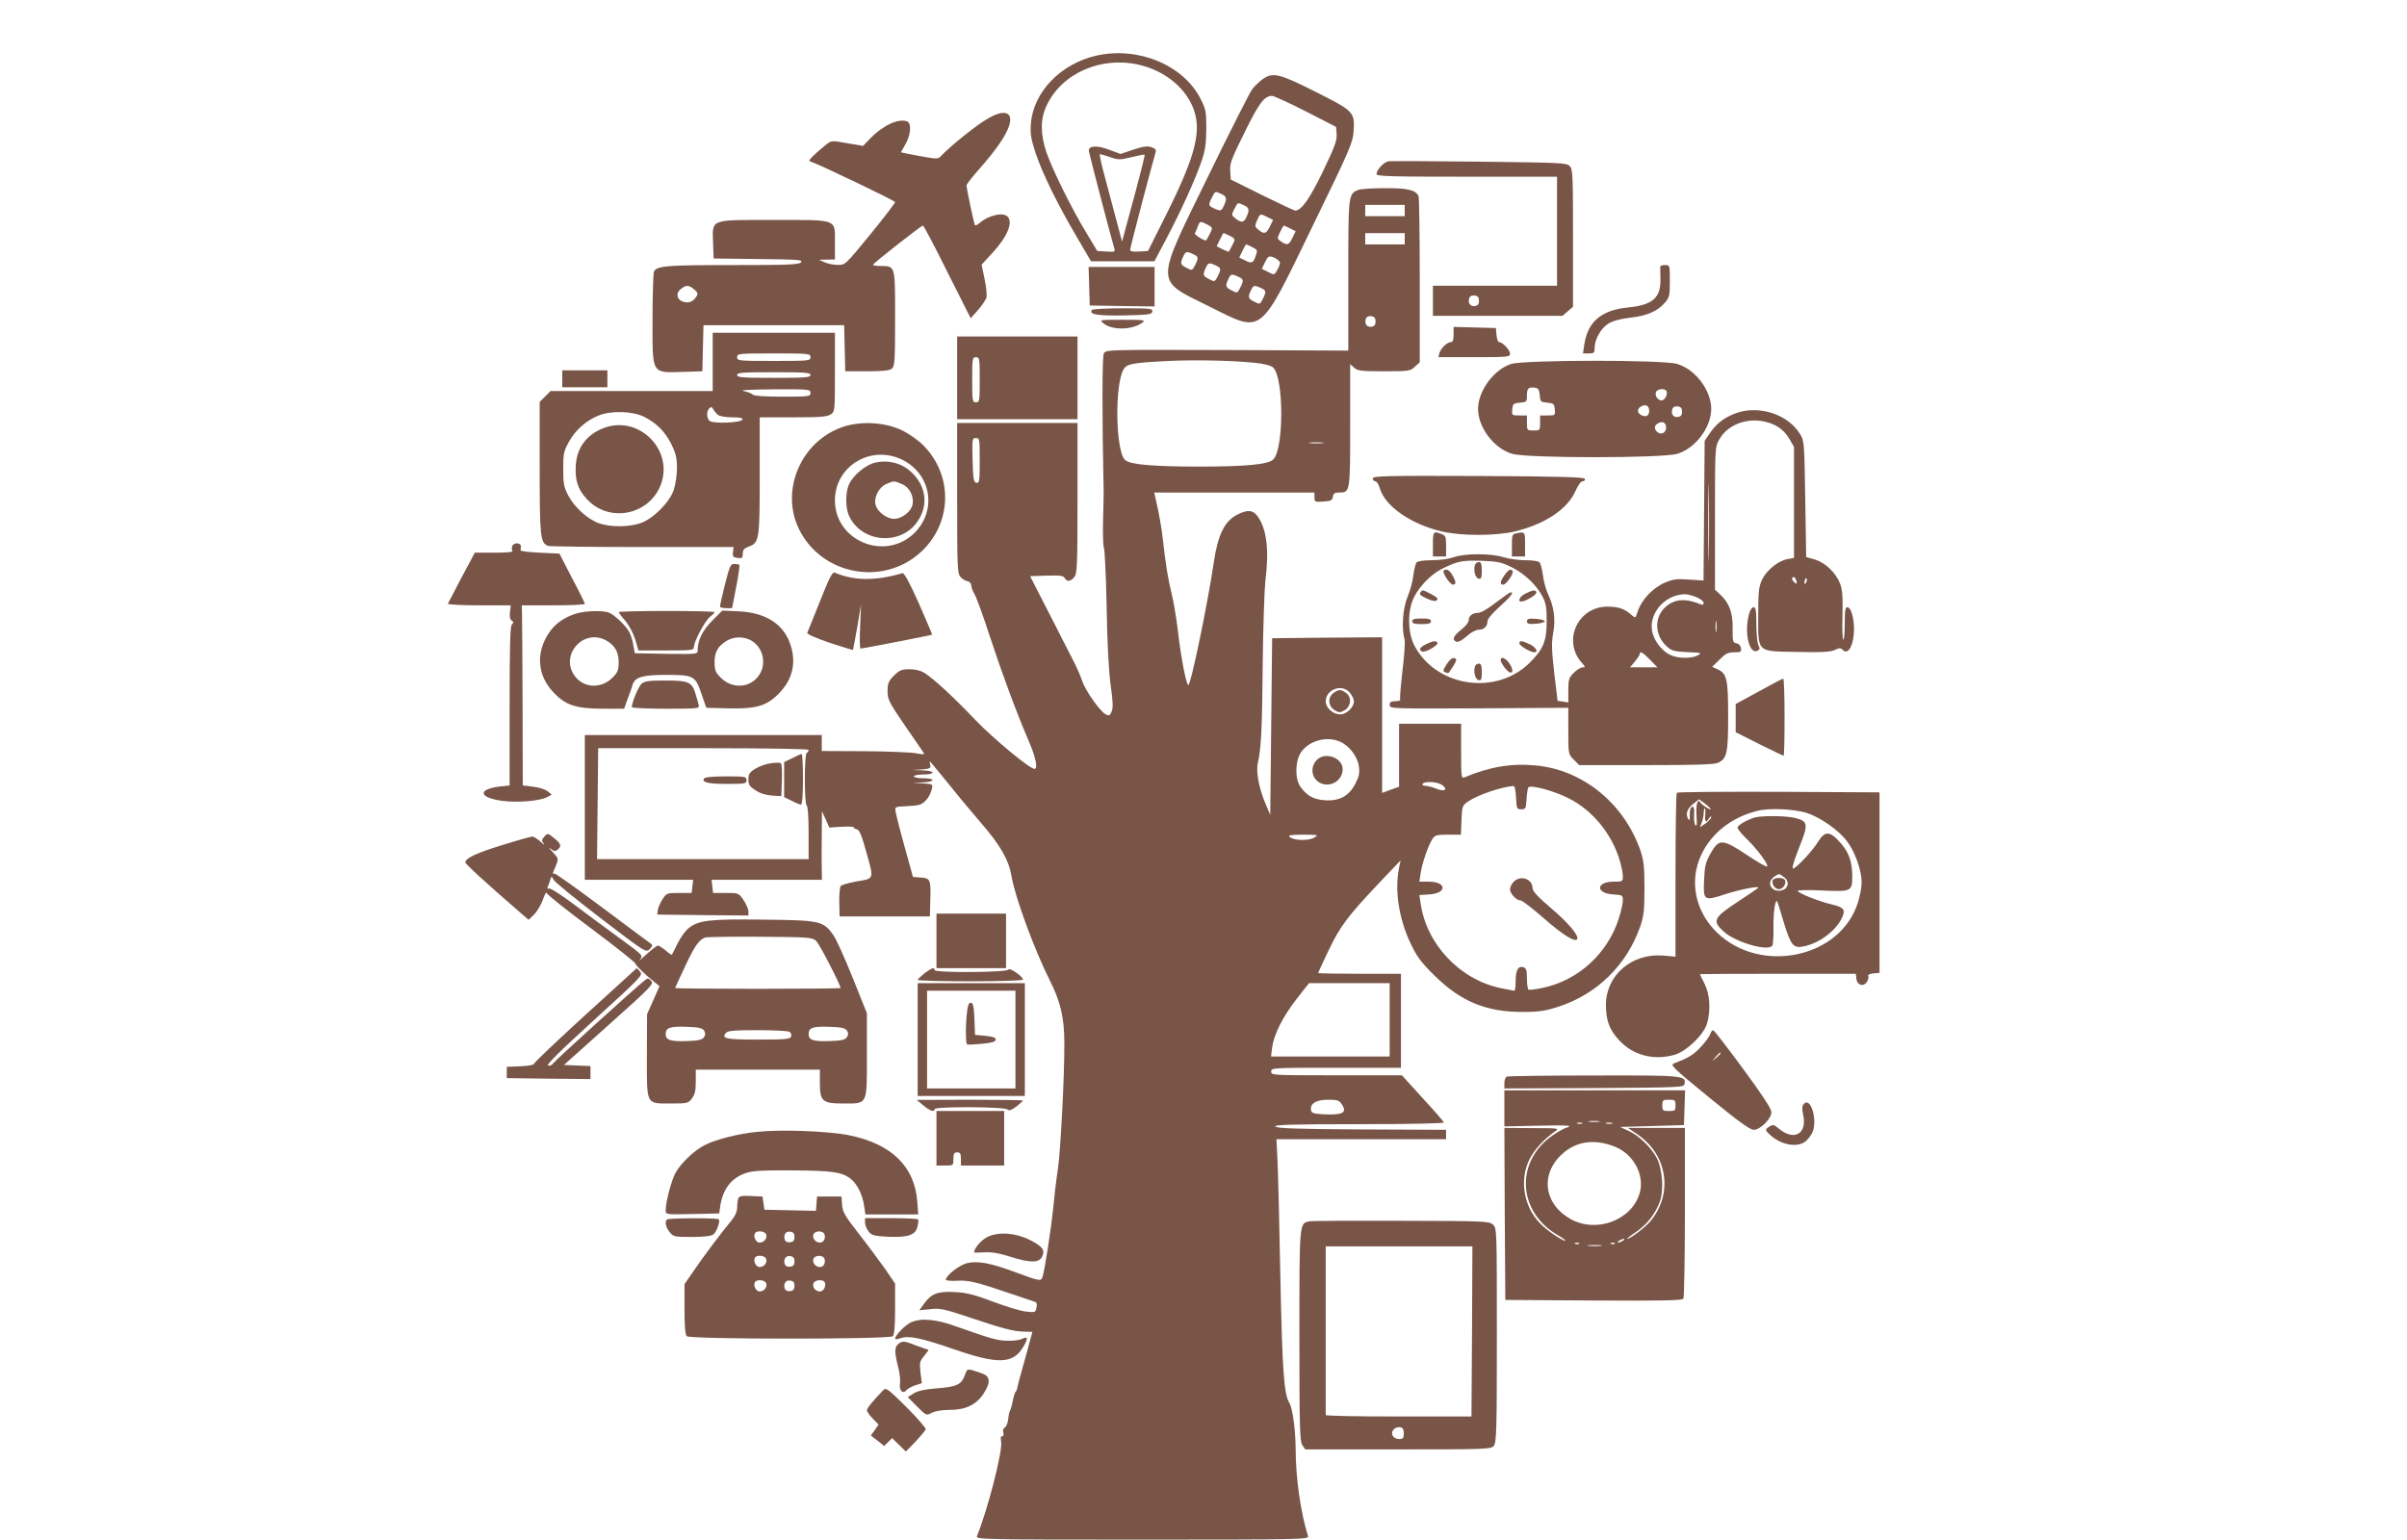 <?xml version="1.0" standalone="no"?>
<!DOCTYPE svg PUBLIC "-//W3C//DTD SVG 20010904//EN"
 "http://www.w3.org/TR/2001/REC-SVG-20010904/DTD/svg10.dtd">
<svg version="1.0" xmlns="http://www.w3.org/2000/svg"
 width="1280pt" height="819pt" viewBox="0 0 1280 819"
 preserveAspectRatio="xMidYMid meet">
<g transform="translate(0,819) scale(0.1,-0.1)"
fill="#795548" stroke="none">
<path d="M5834 7895 c-192 -42 -339 -194 -352 -363 -4 -56 1 -82 26 -159 37
-109 116 -270 219 -445 l75 -128 168 0 169 0 65 123 c76 145 147 300 184 405
22 63 26 95 27 177 0 91 -3 105 -30 158 -91 180 -329 280 -551 232z m225 -50
c127 -30 231 -110 279 -213 58 -125 26 -259 -137 -585 l-96 -192 -47 -3 c-35
-2 -48 1 -48 10 0 11 114 446 136 520 3 11 -4 19 -23 25 -21 8 -44 4 -96 -13
l-68 -23 -62 23 c-63 24 -107 21 -107 -5 0 -10 116 -454 136 -522 5 -16 0 -18
-43 -15 l-48 3 -57 95 c-79 129 -182 339 -213 429 -33 98 -33 178 0 248 80
173 290 266 494 218z m-155 -491 c43 -15 52 -15 113 0 36 9 67 15 70 13 2 -2
-19 -87 -46 -188 -27 -101 -55 -204 -62 -229 l-12 -45 -32 120 c-18 66 -46
171 -62 233 -17 61 -27 112 -24 112 4 0 29 -7 55 -16z"/>
<path d="M6712 7767 c-17 -13 -41 -36 -52 -50 -12 -15 -116 -220 -231 -456
-290 -593 -290 -556 -1 -700 292 -145 264 -167 556 434 191 393 210 435 214
493 7 106 4 110 -199 212 -198 100 -231 108 -287 67z m233 -170 l160 -82 3
-40 c2 -33 -11 -68 -73 -197 -72 -149 -115 -209 -148 -208 -7 1 -86 38 -177
83 l-165 82 -3 46 c-3 39 7 65 77 206 78 158 105 193 146 193 11 -1 92 -38
180 -83z m-450 -439 c28 -12 31 -25 13 -63 -13 -28 -17 -30 -53 -13 -29 13
-30 19 -10 58 18 34 16 34 50 18z m120 -60 c28 -12 31 -25 13 -63 -13 -30 -28
-31 -58 -7 -22 18 -22 19 -6 50 19 37 17 36 51 20z m125 -63 l30 -15 -17 -35
c-19 -39 -31 -43 -61 -17 -20 16 -20 20 -7 50 16 37 16 37 55 17z m-319 -40
c29 -16 29 -16 13 -48 -9 -18 -18 -33 -19 -35 -6 -7 -65 29 -61 37 3 4 10 20
15 35 12 31 13 31 52 11z m439 -20 l30 -15 -17 -35 c-19 -39 -28 -42 -60 -20
-22 15 -22 17 -6 50 9 19 18 35 20 35 2 0 17 -7 33 -15z m-319 -40 c29 -16 29
-16 13 -48 -9 -18 -18 -33 -19 -35 -2 -2 -17 4 -34 12 l-31 16 17 35 c9 19 18
35 20 35 2 0 17 -7 34 -15z m119 -60 c27 -14 28 -17 18 -45 -13 -40 -22 -44
-57 -25 l-31 15 17 35 c9 19 18 35 20 35 2 0 17 -7 33 -15z m-315 -37 c29 -13
30 -19 10 -59 -15 -29 -16 -29 -45 -14 -33 17 -35 23 -18 60 13 28 17 30 53
13z m453 -33 c12 -10 11 -18 -2 -44 -19 -36 -18 -36 -56 -16 l-30 15 17 35
c13 28 21 34 37 29 12 -3 27 -12 34 -19z m-333 -27 c29 -13 30 -19 10 -59 -15
-29 -16 -29 -45 -14 -33 17 -35 23 -18 60 13 28 17 30 53 13z m120 -60 c29
-13 30 -19 10 -59 -15 -29 -16 -29 -45 -14 -33 17 -35 23 -18 60 13 28 17 30
53 13z m120 -60 c29 -13 30 -19 10 -59 -15 -29 -16 -29 -45 -14 -33 17 -35 23
-18 60 13 28 17 30 53 13z"/>
<path d="M5246 7555 c-58 -34 -191 -142 -234 -187 -23 -25 -23 -25 -100 -12
-42 8 -87 16 -99 19 l-22 5 24 43 c29 49 33 112 9 121 -46 18 -129 -21 -197
-91 l-37 -39 -84 14 c-81 15 -85 14 -110 -5 -61 -49 -100 -87 -91 -90 60 -21
455 -211 455 -218 0 -5 -59 -83 -132 -172 -132 -161 -133 -163 -173 -162 -22
0 -53 6 -70 14 l-30 13 43 1 42 1 0 89 c0 128 20 121 -327 121 -342 0 -325 7
-321 -123 l3 -82 239 -3 c209 -2 237 -4 226 -17 -11 -13 -66 -15 -366 -15
-346 0 -398 -4 -416 -33 -4 -7 -8 -121 -8 -254 0 -301 -9 -286 170 -281 l95 3
3 123 3 122 374 0 374 0 3 -122 3 -123 116 0 c84 0 121 4 132 14 15 12 17 43
17 266 0 285 2 279 -76 280 -24 0 -43 3 -41 7 3 10 256 208 265 208 4 0 63
-111 130 -247 l124 -246 39 44 c21 24 41 54 45 66 3 12 -1 56 -10 98 l-16 77
56 61 c80 86 113 164 82 195 -25 25 -102 7 -151 -36 -9 -8 -19 -13 -22 -10 -5
5 -45 193 -45 212 0 6 32 47 71 91 84 95 136 170 154 222 27 79 -24 96 -119
38z m-1555 -904 c19 -16 22 -23 13 -37 -16 -27 -39 -38 -67 -30 -37 9 -46 45
-17 68 28 23 42 23 71 -1z"/>
<path d="M7383 7332 c-24 -4 -63 -46 -63 -68 0 -12 81 -14 480 -14 l480 0 0
-290 0 -290 -330 0 -330 0 0 -80 0 -80 344 0 345 0 28 24 28 24 0 366 c0 337
-1 367 -18 383 -16 17 -53 18 -480 23 -254 3 -472 4 -484 2z m482 -742 c0 -18
-6 -26 -23 -28 -24 -4 -38 18 -28 44 3 9 15 14 28 12 17 -2 23 -10 23 -28z"/>
<path d="M7224 7180 c-54 -21 -54 -23 -54 -455 l0 -400 -645 3 c-638 2 -644 2
-655 -18 -9 -17 -10 -319 -1 -735 0 -11 -1 -78 -3 -150 -2 -71 0 -140 5 -152
4 -12 11 -154 14 -315 3 -188 11 -335 21 -411 13 -91 14 -124 5 -143 -9 -21
-14 -23 -31 -14 -31 17 -106 123 -125 177 -9 27 -26 66 -37 88 -11 22 -70 137
-130 255 l-110 215 88 3 c71 2 89 0 96 -13 12 -21 30 -19 51 5 15 18 17 56 17
420 l0 400 -320 0 -320 0 0 -400 c0 -368 1 -402 18 -419 9 -11 26 -21 37 -23
12 -2 20 -12 20 -23 1 -11 8 -31 17 -45 9 -14 47 -117 83 -229 66 -200 137
-393 209 -561 35 -82 46 -140 27 -140 -25 0 -219 161 -315 261 -115 121 -221
219 -271 250 -19 12 -48 19 -78 19 -42 0 -54 -5 -83 -34 -29 -29 -34 -41 -34
-82 0 -45 7 -59 94 -186 52 -75 97 -141 100 -146 3 -6 -13 -5 -42 1 -26 5
-149 10 -274 11 l-228 1 0 43 0 42 -630 0 -630 0 0 -385 0 -385 288 0 288 0
-4 -35 -4 -35 -67 0 c-64 0 -67 -1 -88 -34 -12 -18 -23 -44 -25 -57 l-3 -24
243 -3 242 -2 0 22 c0 12 -12 39 -26 60 -26 38 -27 38 -94 38 l-68 0 -4 35 -4
35 294 0 293 0 -1 58 c-1 31 -1 113 0 182 l1 125 20 -44 19 -43 65 4 c36 2 65
1 65 -3 0 -4 8 -9 18 -11 13 -4 26 -36 51 -128 39 -140 42 -133 -61 -150 -37
-7 -71 -17 -77 -23 -5 -7 -9 -46 -8 -87 l2 -75 240 0 240 0 2 80 c4 116 1 123
-50 127 l-42 3 -47 170 c-26 94 -47 178 -47 188 -1 14 8 17 52 18 28 1 63 4
76 8 28 8 57 44 66 83 7 26 6 27 -47 31 l-53 3 53 2 c66 3 69 22 2 22 -27 0
-50 5 -50 10 0 6 23 10 50 10 67 0 64 20 -2 22 l-53 2 49 3 c42 4 47 7 43 24
-3 10 -4 19 -2 19 1 0 43 -51 93 -112 49 -62 131 -160 181 -218 100 -115 146
-196 160 -280 18 -111 122 -393 205 -558 56 -111 76 -198 76 -330 1 -169 -20
-573 -34 -669 -9 -56 -20 -152 -26 -215 -11 -108 -44 -323 -56 -360 -7 -25
-16 -23 -135 21 -140 53 -212 66 -269 51 -41 -11 -110 -66 -110 -87 0 -5 26
-8 58 -6 61 4 101 -5 297 -72 61 -21 115 -39 121 -41 7 -1 9 -14 6 -29 -5 -27
-7 -27 -56 -22 -28 3 -107 27 -176 53 -101 38 -140 48 -205 51 -90 5 -124 -9
-164 -66 l-22 -31 59 6 c54 6 74 1 241 -55 133 -45 200 -62 242 -64 33 -1 59
-2 59 -2 0 -2 -51 -189 -70 -255 -5 -19 -10 -39 -11 -45 0 -5 -4 -14 -9 -20
-4 -5 -11 -28 -15 -50 -4 -22 -11 -44 -14 -50 -4 -5 -8 -26 -10 -45 -2 -19 -9
-39 -17 -43 -9 -5 -12 -16 -9 -28 4 -11 2 -19 -6 -19 -8 0 -9 -10 -5 -30 9
-47 -72 -363 -129 -502 -7 -17 39 -18 880 -18 840 0 886 1 881 18 -40 128 -66
312 -66 467 -1 101 -16 215 -34 243 -28 46 -37 176 -47 657 -5 275 -12 555
-15 623 l-6 122 451 0 451 0 0 25 0 25 -452 2 c-350 2 -452 6 -456 16 -3 9 91
12 448 12 269 0 450 4 448 9 -1 5 -52 64 -113 130 l-110 121 -347 0 c-341 0
-348 0 -348 20 0 20 7 20 345 20 l345 0 0 250 0 250 -220 0 c-121 0 -220 2
-220 4 0 3 25 57 55 120 62 129 100 180 266 356 l117 123 -9 -44 c-23 -120 1
-269 63 -399 33 -70 56 -100 127 -170 140 -138 275 -194 471 -193 85 0 120 6
185 27 207 67 364 220 437 426 19 56 23 85 23 205 0 120 -4 149 -23 205 -88
248 -306 425 -554 448 -129 13 -247 -7 -380 -63 -17 -7 -18 4 -18 139 l0 146
-165 0 -165 0 0 -168 0 -167 -45 -16 -45 -17 0 414 0 414 -292 -2 -293 -3 -5
-470 -5 -470 -22 52 c-37 84 -55 176 -44 225 18 80 23 182 26 533 2 193 9 388
14 435 21 164 7 275 -40 342 -26 36 -55 39 -112 9 -65 -34 -101 -107 -122
-251 -34 -229 -124 -662 -136 -654 -12 7 -38 143 -54 279 -8 72 -24 164 -34
205 -19 75 -34 168 -47 290 -6 58 -21 142 -40 223 l-6 27 426 0 426 0 0 -26
c0 -24 2 -25 48 -22 40 3 47 6 50 26 3 17 10 22 32 22 60 0 60 -1 60 357 l0
326 21 -19 c19 -17 37 -19 159 -19 133 0 139 1 164 24 l26 24 0 433 c0 238 -3
440 -6 449 -13 34 -58 45 -181 44 -65 0 -128 -4 -139 -9z m246 -110 l0 -30
-105 0 -105 0 0 30 0 30 105 0 105 0 0 -30z m0 -150 l0 -30 -105 0 -105 0 0
30 0 30 105 0 105 0 0 -30z m-155 -440 c0 -18 -6 -26 -23 -28 -24 -4 -38 18
-28 44 3 9 15 14 28 12 17 -2 23 -10 23 -28z m-642 -220 c50 -5 85 -14 97 -25
58 -52 58 -438 0 -490 -29 -26 -146 -37 -395 -37 -246 0 -369 11 -393 36 -50
50 -55 405 -6 483 17 27 47 33 221 42 146 8 347 4 476 -9z m-1463 -521 c0
-109 -2 -120 -17 -117 -16 3 -18 18 -21 121 -3 112 -2 117 18 117 19 0 20 -6
20 -121z m1823 94 c-18 -2 -48 -2 -65 0 -18 2 -4 4 32 4 36 0 50 -2 33 -4z
m146 -1329 c12 -15 21 -34 21 -44 0 -32 -39 -70 -73 -70 -38 0 -77 34 -77 69
0 65 89 96 129 45z m-56 -258 c50 -20 95 -78 103 -131 5 -37 2 -54 -18 -93
-34 -66 -84 -94 -161 -89 -61 4 -95 22 -131 71 -31 41 -29 139 3 185 43 61
135 86 204 57z m-2823 -45 c0 -6 -4 -13 -10 -16 -6 -4 -10 -62 -10 -140 0 -78
4 -136 10 -140 6 -4 10 -63 10 -146 l0 -139 -562 0 -563 0 3 295 3 295 559 0
c343 0 560 -4 560 -9z m3369 -187 c34 -24 12 -38 -32 -19 -20 8 -46 15 -57 15
-12 0 -18 5 -15 10 10 16 78 12 104 -6z m393 -66 c3 -60 4 -63 28 -63 23 0 25
4 28 55 2 30 6 58 10 62 14 14 139 -20 213 -58 128 -64 231 -190 273 -333 9
-30 16 -67 16 -83 0 -27 -2 -28 -49 -28 -95 0 -97 -62 -2 -68 49 -3 51 -4 51
-31 0 -16 -9 -57 -20 -92 -58 -189 -216 -334 -406 -374 -37 -8 -71 -12 -76 -9
-4 3 -8 29 -8 59 0 40 -4 54 -16 59 -29 11 -44 -13 -44 -70 0 -30 -3 -54 -7
-54 -5 0 -38 7 -74 14 -216 46 -392 232 -424 448 l-7 47 52 3 c97 6 94 68 -2
68 l-50 0 7 47 c8 52 40 146 63 181 12 19 23 22 83 22 l68 0 3 77 c3 75 4 78
36 100 52 35 172 76 239 82 8 1 13 -20 15 -61z m-1076 -215 c-32 -17 -109 -14
-129 6 -8 8 11 11 74 11 82 -1 83 -1 55 -17z m404 -968 l0 -195 -316 0 -315 0
6 48 c10 71 57 164 130 258 l66 84 215 0 214 0 0 -195z m-254 -450 c28 -43 6
-56 -85 -53 -64 3 -76 6 -79 21 -7 36 26 57 89 57 51 0 61 -3 75 -25z"/>
<path d="M7092 4504 c-32 -22 -30 -69 4 -91 24 -15 29 -15 53 -2 36 20 41 71
9 93 -28 20 -38 20 -66 0z"/>
<path d="M7002 4147 c-40 -42 -25 -107 28 -126 53 -18 110 21 110 77 0 62 -94
95 -138 49z"/>
<path d="M4213 4157 l-43 -21 0 -93 0 -93 40 -20 c21 -11 44 -20 50 -20 6 0
10 48 10 135 0 74 -3 135 -7 134 -5 0 -27 -10 -50 -22z"/>
<path d="M4100 4130 c-25 -3 -62 -16 -83 -29 -31 -19 -37 -28 -37 -57 0 -28 6
-38 38 -58 23 -16 55 -26 87 -28 l50 -3 3 84 c2 46 -1 87 -5 91 -4 3 -28 4
-53 0z"/>
<path d="M3744 4049 c-13 -21 21 -29 124 -29 95 0 102 1 102 20 0 19 -7 20
-109 20 -70 0 -112 -4 -117 -11z"/>
<path d="M8050 3500 c-11 -11 -20 -29 -20 -40 0 -24 34 -60 56 -60 9 0 65 -43
124 -95 97 -85 162 -127 176 -112 15 15 -41 83 -132 161 -74 63 -104 95 -104
111 0 49 -63 72 -100 35z"/>
<path d="M8829 6773 c0 -5 0 -35 1 -68 2 -100 -42 -138 -176 -151 -139 -14
-211 -76 -229 -197 l-7 -47 31 0 c28 0 31 3 31 30 0 45 34 105 74 129 22 14
63 25 115 31 90 10 146 35 185 80 24 29 26 39 26 116 0 83 0 84 -25 84 -14 0
-25 -3 -26 -7z"/>
<path d="M5792 6668 l3 -103 173 -3 172 -2 0 105 0 105 -175 0 -176 0 3 -102z"/>
<path d="M5806 6541 c-15 -24 27 -31 170 -29 132 3 149 5 152 21 3 16 -10 17
-157 17 -88 0 -162 -4 -165 -9z"/>
<path d="M5868 6470 c46 -38 154 -36 207 4 18 14 8 15 -105 15 -124 0 -125 0
-102 -19z"/>
<path d="M7730 6410 c0 -27 -4 -40 -14 -40 -20 0 -53 -31 -61 -57 l-6 -23 190
0 c178 0 191 1 191 18 0 20 -39 62 -58 62 -6 0 -12 17 -14 38 l-3 37 -112 3
-113 3 0 -41z"/>
<path d="M3790 6265 l0 -155 -431 0 -431 0 -29 -29 -29 -29 0 -352 c0 -368 3
-398 45 -414 9 -3 235 -6 502 -6 l484 0 -3 -27 c-3 -24 1 -28 25 -31 23 -3 27
0 27 23 0 20 7 28 30 37 58 20 60 35 60 378 l0 310 178 0 c144 0 182 3 200 16
22 15 22 19 22 225 l0 209 -325 0 -325 0 0 -155z m520 25 c0 -19 -7 -20 -195
-20 -188 0 -195 1 -195 20 0 19 7 20 195 20 188 0 195 -1 195 -20z m0 -95 c0
-13 -28 -15 -195 -15 -167 0 -195 2 -195 15 0 13 28 15 195 15 167 0 195 -2
195 -15z m0 -95 c0 -19 -7 -20 -148 -20 -98 0 -152 4 -159 11 -7 7 -29 15 -50
19 -22 5 44 8 160 9 191 1 197 0 197 -19z m-492 -117 c9 -7 42 -13 75 -13 42
0 58 -3 55 -12 -6 -17 -155 -23 -174 -7 -17 14 -18 51 -2 67 9 9 14 8 21 -5 5
-10 17 -24 25 -30z m-391 -11 c66 -34 109 -78 143 -144 24 -50 30 -74 30 -128
0 -36 -8 -89 -17 -116 -23 -67 -110 -154 -177 -177 -62 -21 -158 -22 -219 -1
-60 20 -131 84 -165 148 -23 44 -27 63 -27 141 0 81 3 95 30 144 36 65 92 114
159 141 68 27 182 23 243 -8z"/>
<path d="M3216 5915 c-93 -33 -148 -104 -154 -199 -5 -80 10 -127 57 -179 119
-132 337 -88 397 80 64 182 -118 363 -300 298z"/>
<path d="M5090 6180 l0 -220 320 0 320 0 0 220 0 220 -320 0 -320 0 0 -220z
m120 -10 c0 -113 -1 -120 -20 -120 -19 0 -20 7 -20 120 0 113 1 120 20 120 19
0 20 -7 20 -120z"/>
<path d="M8036 6254 c-91 -29 -176 -143 -176 -239 0 -99 85 -211 181 -239 78
-24 800 -24 878 0 96 28 181 140 181 239 0 99 -85 211 -181 239 -76 23 -809
22 -883 0z m152 -166 c3 -35 5 -37 40 -40 34 -3 37 -6 40 -35 3 -32 2 -33 -37
-33 l-41 0 0 -40 c0 -39 -1 -40 -35 -40 -34 0 -35 1 -35 40 l0 40 -41 0 c-39
0 -40 1 -37 33 3 29 6 32 41 35 35 3 37 5 37 36 0 40 7 48 40 44 21 -3 25 -9
28 -40z m675 20 c6 -18 -11 -48 -27 -48 -20 0 -37 25 -30 44 7 19 50 22 57 4z
m-93 -103 c0 -27 -17 -36 -42 -23 -23 11 -23 34 -1 46 24 14 43 4 43 -23z
m175 -5 c0 -18 -6 -26 -23 -28 -24 -4 -38 18 -28 44 3 9 15 14 28 12 17 -2 23
-10 23 -28z m-85 -85 c0 -27 -26 -40 -46 -24 -19 16 -18 36 3 47 24 14 43 4
43 -23z"/>
<path d="M2990 6175 l0 -45 120 0 120 0 0 45 0 45 -120 0 -120 0 0 -45z"/>
<path d="M9243 5996 c-64 -21 -110 -53 -146 -104 l-32 -47 -3 -372 -3 -371
-77 5 c-66 5 -85 2 -130 -17 -62 -27 -122 -90 -142 -150 -13 -40 -13 -40 -34
-21 -37 33 -70 44 -128 44 -159 0 -241 -184 -135 -300 18 -21 19 -23 3 -23
-10 0 -31 -13 -47 -29 -26 -26 -29 -36 -29 -93 l0 -65 -29 5 -28 4 -18 149
c-14 125 -15 160 -5 214 13 71 4 139 -30 210 -10 22 -21 65 -25 95 -4 30 -12
61 -17 68 -7 7 -36 12 -77 12 -36 0 -88 7 -116 16 -66 21 -206 21 -264 0 -25
-9 -74 -16 -116 -16 -46 0 -76 -5 -82 -12 -6 -7 -13 -38 -17 -68 -3 -30 -17
-82 -31 -115 -25 -61 -33 -166 -16 -225 4 -13 -1 -89 -11 -169 -9 -79 -15
-148 -12 -153 3 -4 -9 -8 -25 -8 -24 0 -31 -4 -31 -20 0 -20 4 -20 475 -18
l475 3 0 -123 c0 -123 0 -124 29 -153 l29 -29 356 0 c254 0 363 3 381 12 49
22 55 51 55 248 0 199 -7 228 -57 250 l-28 13 39 38 c32 32 45 39 78 39 35 0
39 2 36 23 -2 13 -11 23 -24 25 -19 3 -21 9 -20 80 1 84 -18 135 -68 181 l-26
24 0 380 c0 371 0 380 22 418 42 76 138 116 234 98 64 -12 110 -43 139 -93
l25 -43 0 -295 0 -296 -34 -6 c-50 -9 -110 -58 -135 -108 -18 -39 -21 -62 -21
-190 0 -203 -11 -192 209 -196 131 -3 178 0 199 11 23 11 30 11 40 1 43 -47
80 87 51 189 -5 21 -16 37 -24 37 -12 0 -15 -17 -15 -84 0 -47 -3 -87 -7 -89
-5 -3 -7 54 -5 126 2 102 0 140 -13 173 -22 57 -79 112 -135 128 l-45 13 -5
309 c-5 304 -5 310 -29 347 -62 100 -208 150 -328 113z m-156 -753 c-1 -93 -3
-17 -3 167 0 184 2 260 3 168 2 -93 2 -243 0 -335z m-1053 -68 c69 -33 135
-94 168 -157 19 -36 23 -58 23 -133 0 -105 -18 -148 -89 -219 -177 -178 -497
-132 -614 89 -37 69 -38 187 -3 257 28 58 91 122 145 150 83 42 109 48 211 45
86 -3 108 -7 159 -32z m1519 -76 c4 -16 3 -18 -9 -8 -16 13 -19 29 -5 29 5 0
11 -9 14 -21z m49 -11 c-8 -8 -9 -4 -5 13 4 13 8 18 11 10 2 -7 -1 -18 -6 -23z
m-582 -74 c22 -9 40 -23 40 -31 0 -8 -6 -12 -12 -9 -83 34 -139 31 -188 -10
-63 -53 -63 -149 0 -209 28 -27 39 -30 112 -34 75 -3 80 -4 57 -17 -31 -17
-101 -18 -142 0 -42 17 -83 66 -98 114 -29 99 57 207 168 211 13 1 41 -6 63
-15z m107 -181 c-2 -16 -4 -5 -4 22 0 28 2 40 4 28 2 -13 2 -35 0 -50z m-352
-153 l39 -40 -73 0 -73 0 26 31 c14 17 26 35 26 40 0 18 16 9 55 -31z"/>
<path d="M7844 5186 c-10 -27 1 -71 19 -74 14 -3 17 4 17 42 0 35 -4 46 -15
46 -9 0 -18 -6 -21 -14z"/>
<path d="M7677 5154 c-9 -9 34 -74 49 -74 19 0 18 16 -3 51 -16 28 -33 36 -46
23z"/>
<path d="M8001 5131 c-24 -34 -27 -51 -7 -51 16 0 57 60 50 72 -9 15 -22 8
-43 -21z"/>
<path d="M7557 5043 c-13 -13 -7 -20 33 -38 29 -13 44 -15 52 -7 7 7 -1 16
-30 31 -46 24 -46 24 -55 14z"/>
<path d="M8113 5033 c-31 -15 -45 -43 -23 -43 21 0 80 35 80 47 0 17 -17 16
-57 -4z"/>
<path d="M7955 4985 c-42 -33 -80 -55 -95 -55 -30 0 -50 -17 -50 -41 0 -10
-18 -32 -40 -49 -42 -33 -50 -54 -25 -64 9 -3 31 8 54 29 22 20 49 35 63 35
29 0 48 17 48 45 0 12 25 42 65 78 59 53 78 78 58 76 -5 0 -39 -25 -78 -54z"/>
<path d="M7510 4885 c0 -11 12 -15 50 -15 38 0 50 4 50 15 0 11 -12 15 -50 15
-38 0 -50 -4 -50 -15z"/>
<path d="M8120 4885 c0 -13 9 -16 48 -13 26 2 47 8 47 13 0 6 -21 11 -47 13
-39 3 -48 0 -48 -13z"/>
<path d="M7583 4763 c-35 -18 -41 -30 -19 -39 17 -6 88 35 80 47 -7 13 -24 10
-61 -8z"/>
<path d="M8080 4767 c0 -12 59 -47 80 -47 23 0 7 28 -25 43 -43 20 -55 21 -55
4z"/>
<path d="M7692 4655 c-19 -31 -20 -36 -7 -41 9 -4 17 -5 19 -3 28 38 44 68 39
73 -14 13 -29 4 -51 -29z"/>
<path d="M7980 4678 c0 -7 11 -26 24 -43 34 -41 53 -23 25 23 -21 32 -49 43
-49 20z"/>
<path d="M7844 4646 c-10 -27 1 -71 19 -74 14 -3 17 4 17 42 0 35 -4 46 -15
46 -9 0 -18 -6 -21 -14z"/>
<path d="M4485 5920 c-224 -74 -338 -337 -236 -545 121 -246 451 -306 651
-119 164 154 169 406 9 566 -29 29 -77 62 -117 81 -88 41 -213 48 -307 17z
m316 -177 c151 -77 182 -267 63 -387 -155 -154 -424 -45 -424 172 0 184 193
299 361 215z"/>
<path d="M4654 5729 c-49 -11 -115 -65 -138 -113 -21 -44 -21 -128 0 -172 67
-142 275 -158 363 -28 59 85 47 187 -31 261 -51 49 -121 68 -194 52z m142
-114 c40 -16 65 -64 57 -108 -7 -38 -57 -77 -98 -77 -40 0 -90 38 -99 75 -10
39 18 93 56 110 42 18 42 18 84 0z"/>
<path d="M7300 5645 c0 -8 6 -15 13 -15 8 0 19 -17 25 -39 29 -95 166 -190
329 -228 107 -25 292 -24 393 1 160 40 277 119 319 216 13 29 28 50 37 50 9 0
14 6 12 13 -4 9 -128 13 -566 15 -495 2 -562 0 -562 -13z"/>
<path d="M7620 5295 l0 -65 35 0 35 0 0 55 c0 50 -2 56 -26 65 -41 16 -44 13
-44 -55z"/>
<path d="M8063 5353 c-21 -4 -23 -10 -23 -64 l0 -59 35 0 35 0 0 65 c0 68 0
67 -47 58z"/>
<path d="M2724 5285 c-3 -8 -3 -19 1 -25 4 -7 -28 -10 -97 -10 l-103 0 -70
-131 c-38 -73 -71 -136 -73 -140 -2 -5 72 -9 165 -9 l169 0 -4 -36 c-3 -24 0
-39 9 -45 11 -6 11 -11 1 -21 -9 -9 -12 -111 -12 -434 l0 -422 -54 -6 c-118
-15 -110 -59 14 -76 82 -11 200 -1 240 20 l24 13 -22 18 c-13 10 -47 21 -77
24 l-55 7 -1 427 c-1 234 -2 450 -3 478 l-1 53 168 0 c92 0 167 3 167 8 0 4
-30 66 -68 137 l-67 130 -105 5 c-58 3 -104 8 -102 13 1 4 2 14 2 22 0 19 -39
20 -46 0z"/>
<path d="M3855 5080 c-15 -60 -27 -113 -26 -117 1 -5 15 -8 33 -8 l31 0 22
113 c12 61 19 114 17 117 -3 3 -15 5 -28 5 -19 0 -24 -11 -49 -110z"/>
<path d="M4361 4993 c-35 -87 -65 -163 -68 -169 -3 -7 43 -27 118 -53 68 -22
124 -40 125 -38 1 1 11 56 23 122 l20 120 -5 -117 c-3 -65 -2 -118 2 -118 12
0 378 71 381 74 1 1 -31 76 -71 167 -50 112 -78 163 -87 160 -144 -42 -258
-41 -360 3 -12 5 -28 -24 -78 -151z"/>
<path d="M9301 4923 c-28 -100 3 -222 48 -193 10 6 10 12 2 28 -6 11 -11 61
-11 111 0 73 -3 91 -15 91 -8 0 -19 -16 -24 -37z"/>
<path d="M3063 4926 c-63 -20 -110 -53 -142 -100 -75 -109 -64 -234 29 -326
62 -63 117 -80 261 -80 l108 0 19 53 c11 28 23 62 26 75 13 40 54 52 178 52
147 0 156 -5 188 -100 l26 -75 113 -3 c151 -4 206 12 271 77 72 72 95 159 66
254 -34 114 -130 178 -277 185 l-88 4 -53 -53 c-52 -52 -78 -105 -78 -158 0
-21 -2 -21 -167 -19 l-167 3 -8 42 c-3 23 -13 54 -21 70 -17 32 -71 85 -104
102 -29 15 -128 13 -180 -3z m157 -141 c48 -25 70 -62 70 -117 0 -43 -5 -55
-33 -83 -62 -62 -158 -55 -204 14 -74 109 49 247 167 186z m771 0 c66 -35 88
-123 46 -186 -46 -69 -142 -76 -204 -14 -28 28 -33 40 -33 82 0 55 17 85 64
114 38 23 87 24 127 4z"/>
<path d="M3290 4934 c0 -3 16 -25 36 -47 20 -25 42 -66 52 -99 l17 -58 148 0
c136 0 147 1 147 18 0 29 59 140 86 161 13 10 24 22 24 25 0 3 -115 6 -255 6
-140 0 -255 -3 -255 -6z"/>
<path d="M9353 4512 l-123 -67 0 -75 0 -75 125 -63 c69 -34 127 -62 130 -62 3
0 5 92 5 205 0 113 -3 205 -7 205 -5 0 -63 -31 -130 -68z"/>
<path d="M3412 4553 c-17 -15 -52 -99 -52 -125 0 -4 81 -8 181 -8 167 0 180 1
175 18 -2 9 -10 36 -17 60 -19 64 -36 72 -160 72 -87 0 -110 -3 -127 -17z"/>
<path d="M8917 3973 c-4 -3 -7 -201 -7 -439 l0 -433 -67 6 c-166 13 -302 -105
-303 -261 0 -82 17 -131 67 -186 74 -83 185 -113 298 -81 64 19 155 106 173
167 20 70 15 154 -13 210 -14 27 -25 50 -25 52 0 1 186 2 414 2 l415 0 3 -27
c4 -36 41 -44 58 -13 6 11 8 25 5 30 -3 5 9 10 27 12 l33 3 0 480 0 480 -536
3 c-294 1 -539 -1 -542 -5z m179 -84 c9 -15 -38 13 -53 31 -10 13 -12 13 -18
-3 -4 -10 -5 -42 -3 -73 3 -38 1 -51 -6 -44 -5 5 -9 31 -7 56 2 35 -1 45 -11
42 -8 -3 -13 -19 -12 -43 1 -24 -2 -32 -7 -24 -17 27 -9 54 23 81 l33 26 27
-19 c15 -11 30 -25 34 -30z m-28 -34 c-4 -38 5 -45 21 -17 6 9 11 12 11 5 0
-6 -14 -21 -30 -33 l-30 -21 10 26 c5 14 10 37 10 51 0 13 3 24 6 24 3 0 4
-16 2 -35z m539 11 c72 -23 170 -91 215 -151 43 -56 78 -156 78 -220 0 -24 -9
-71 -20 -106 -92 -295 -518 -385 -750 -159 -116 113 -148 274 -83 413 54 115
161 199 296 233 64 17 193 11 264 -10z"/>
<path d="M9330 3841 c-44 -14 -90 -41 -90 -54 0 -7 23 -35 51 -62 56 -55 112
-131 107 -144 -2 -5 -50 22 -108 61 -131 87 -149 87 -193 9 -27 -47 -32 -68
-35 -143 -5 -109 -1 -112 112 -75 76 25 187 47 176 34 -3 -3 -53 -37 -112 -76
-126 -83 -134 -100 -71 -157 62 -57 237 -107 258 -74 4 7 7 51 6 99 -1 85 11
161 22 131 3 -8 19 -61 36 -117 35 -113 49 -129 104 -117 83 17 170 83 202
151 21 44 11 57 -58 73 -68 16 -177 60 -177 71 0 4 58 6 130 2 155 -7 160 -5
160 75 0 74 -17 125 -57 172 -61 71 -87 73 -125 12 -29 -48 -117 -142 -133
-142 -7 0 5 42 32 110 51 127 49 141 -21 159 -50 12 -177 13 -216 2z m160
-319 c26 -21 21 -57 -11 -67 -52 -17 -89 34 -49 67 12 10 26 18 30 18 4 0 18
-8 30 -18z"/>
<path d="M9427 3508 c-7 -21 12 -48 33 -48 21 0 40 27 33 48 -3 6 -17 12 -33
12 -16 0 -30 -6 -33 -12z"/>
<path d="M2895 3740 c-15 -17 -16 -22 -4 -37 7 -10 0 -6 -17 10 -17 15 -36 27
-43 27 -7 0 -79 -20 -159 -45 -137 -42 -192 -68 -198 -91 -2 -8 107 -108 292
-268 l45 -39 29 28 c16 16 37 51 47 79 9 28 19 44 20 36 2 -9 109 -94 238
-190 129 -96 234 -180 235 -187 0 -6 29 -36 63 -66 l64 -53 -33 -75 -33 -74
-1 -222 c0 -266 -7 -253 131 -253 83 0 89 1 108 26 16 21 21 41 21 90 l0 64
330 0 330 0 0 -70 c0 -98 13 -110 123 -110 133 0 127 -12 127 256 l0 224 -76
190 c-42 104 -88 207 -104 228 -52 73 -71 77 -368 80 -284 4 -345 -3 -397 -43
-18 -13 -45 -50 -61 -82 -16 -32 -30 -60 -31 -62 -1 -2 -16 8 -33 23 -17 14
-36 26 -41 26 -6 0 -33 -21 -62 -47 -29 -27 -44 -38 -34 -27 18 22 17 22 -110
115 -70 51 -181 133 -246 182 -67 50 -122 85 -129 81 -8 -5 -9 -1 -4 12 5 10
11 27 13 37 5 17 7 16 17 -3 6 -12 119 -104 251 -205 238 -182 240 -183 260
-164 13 13 16 22 9 27 -6 4 -122 90 -258 192 -136 102 -252 184 -257 183 -12
-4 -12 -2 7 42 15 38 15 38 -18 74 -18 19 -23 27 -11 17 19 -15 25 -16 38 -6
23 19 19 32 -19 62 -33 27 -34 27 -51 8z m1445 -555 c17 -15 130 -234 130
-251 0 -2 -198 -4 -440 -4 -242 0 -440 2 -440 4 0 1 24 54 54 117 51 109 73
139 106 152 8 3 139 5 291 4 261 -2 278 -3 299 -22z m-596 -477 c8 -13 8 -23
0 -35 -9 -14 -28 -19 -94 -21 -85 -3 -110 6 -110 37 0 34 22 42 109 39 67 -2
86 -7 95 -20z m760 0 c8 -13 8 -23 0 -35 -9 -14 -28 -19 -94 -21 -85 -3 -110
6 -110 37 0 34 22 42 109 39 67 -2 86 -7 95 -20z m-305 -7 c8 -5 11 -16 8 -25
-6 -14 -30 -16 -176 -16 -171 0 -196 5 -171 35 10 12 44 15 169 15 86 0 162
-4 170 -9z"/>
<path d="M4980 3185 l0 -145 185 0 185 0 0 145 0 145 -185 0 -185 0 0 -145z"/>
<path d="M3115 2793 c-148 -135 -271 -252 -273 -259 -2 -9 -27 -14 -75 -16
l-72 -3 0 -30 0 -30 223 -3 222 -2 0 34 0 35 -71 3 -70 3 240 215 c225 201
239 216 224 232 -13 15 -19 16 -32 5 -53 -41 -482 -431 -489 -443 -5 -9 -17
-14 -27 -13 -13 3 56 71 244 243 252 229 261 239 245 257 -9 11 -18 19 -18 19
-1 -1 -122 -112 -271 -247z"/>
<path d="M4917 3013 c-20 -16 -36 -31 -37 -35 0 -5 126 -8 280 -8 170 0 280 4
280 9 0 17 -73 67 -78 53 -5 -15 -392 -18 -392 -2 0 16 -15 12 -53 -17z"/>
<path d="M4880 2660 l0 -300 285 0 285 0 0 300 0 300 -285 0 -285 0 0 -300z
m520 0 l0 -260 -235 0 -235 0 0 260 0 260 235 0 235 0 0 -260z"/>
<path d="M5154 2852 c-16 -10 -25 -212 -10 -218 6 -2 43 0 81 4 52 5 70 11 70
22 0 11 -15 16 -55 20 l-55 5 -3 80 c-3 82 -9 100 -28 87z"/>
<path d="M9094 2688 c-3 -12 -26 -42 -50 -68 -39 -42 -63 -56 -142 -87 -22 -8
-6 -23 187 -181 154 -126 217 -172 237 -172 35 0 94 59 94 94 0 18 -48 91
-151 231 -83 113 -154 205 -159 205 -5 0 -12 -10 -16 -22z m56 -101 c0 -2 -10
-12 -22 -23 l-23 -19 19 23 c18 21 26 27 26 19z"/>
<path d="M8013 2463 c-7 -2 -13 -18 -13 -34 l0 -29 477 2 c463 3 478 4 481 22
9 45 -6 46 -482 45 -248 0 -457 -3 -463 -6z"/>
<path d="M8000 2294 l0 -96 185 4 c159 3 180 1 148 -10 -21 -6 -60 -29 -88
-50 -190 -143 -170 -402 40 -523 27 -16 45 -29 39 -29 -17 0 -97 54 -133 91
-88 89 -112 231 -58 341 26 52 79 110 137 150 24 16 19 17 -123 17 l-147 1 2
-457 3 -458 469 -3 c369 -2 471 0 478 10 4 7 8 214 8 461 l0 447 -152 0 -151
0 46 -31 c165 -109 197 -319 72 -467 -27 -32 -106 -92 -122 -92 -4 0 16 16 45
35 59 40 103 95 128 161 23 60 15 173 -15 233 -29 56 -97 122 -152 146 l-44
20 170 5 170 5 3 93 3 92 -481 0 -480 0 0 -96z m910 16 c0 -28 -3 -30 -35 -30
-32 0 -35 2 -35 30 0 28 3 30 35 30 32 0 35 -2 35 -30z m-407 -87 c-13 -2 -35
-2 -50 0 -16 2 -5 4 22 4 28 0 40 -2 28 -4z m-90 -10 c-7 -2 -19 -2 -25 0 -7
3 -2 5 12 5 14 0 19 -2 13 -5z m160 0 c-7 -2 -21 -2 -30 0 -10 3 -4 5 12 5 17
0 24 -2 18 -5z m20 -125 c96 -41 153 -150 127 -243 -41 -146 -231 -217 -369
-139 -132 74 -160 219 -63 326 78 86 186 106 305 56z m37 -498 c-8 -5 -19 -10
-25 -10 -5 0 -3 5 5 10 8 5 20 10 25 10 6 0 3 -5 -5 -10z m-233 -16 c-3 -3
-12 -4 -19 -1 -8 3 -5 6 6 6 11 1 17 -2 13 -5z m190 0 c-3 -3 -12 -4 -19 -1
-8 3 -5 6 6 6 11 1 17 -2 13 -5z m-74 -11 c-18 -2 -48 -2 -65 0 -18 2 -4 4 32
4 36 0 50 -2 33 -4z"/>
<path d="M4910 2310 c36 -30 60 -38 60 -20 0 15 373 13 388 -2 8 -8 20 -4 47
16 19 15 35 29 35 32 0 2 -127 4 -282 4 l-283 -1 35 -29z"/>
<path d="M9591 2316 c-8 -10 -9 -26 -2 -57 22 -100 -48 -140 -128 -74 -26 23
-33 24 -50 13 -26 -16 -26 -20 2 -45 56 -52 140 -69 185 -37 12 8 29 29 38 46
33 64 -7 200 -45 154z"/>
<path d="M4980 2135 l0 -145 45 0 c45 0 45 0 45 35 0 28 4 35 20 35 16 0 20
-7 20 -35 l0 -35 115 0 115 0 0 145 0 145 -180 0 -180 0 0 -145z"/>
<path d="M4025 2169 c-101 -10 -217 -40 -277 -70 -54 -27 -124 -93 -154 -145
-23 -40 -53 -153 -54 -202 0 -23 0 -23 143 -20 l142 3 3 25 c12 97 54 158 130
187 40 15 77 18 252 17 215 -1 267 -8 314 -45 34 -27 62 -82 71 -142 l7 -47
140 0 141 0 -5 68 c-14 187 -137 307 -362 353 -109 22 -362 32 -491 18z"/>
<path d="M3926 1815 c-3 -9 -6 -31 -6 -49 0 -22 -11 -45 -33 -72 -47 -56 -146
-187 -200 -267 l-47 -68 0 -133 c0 -89 4 -136 12 -144 17 -17 1079 -17 1096 0
8 8 12 55 12 146 l0 134 -56 82 c-32 44 -94 129 -140 187 -71 91 -83 112 -86
150 l-3 44 -65 0 -65 0 -3 -38 -3 -38 -137 3 -137 3 -5 35 -5 35 -61 3 c-49 2
-63 0 -68 -13z m148 -191 c8 -21 -11 -44 -35 -44 -19 0 -35 33 -24 50 10 16
52 12 59 -6z m151 -14 c0 -18 -6 -26 -23 -28 -13 -2 -25 3 -28 12 -10 26 4 48
28 44 17 -2 23 -10 23 -28z m159 15 c8 -22 -4 -45 -24 -45 -23 0 -42 24 -34
44 8 20 50 21 58 1z m-310 -131 c8 -21 -11 -44 -35 -44 -19 0 -35 33 -24 50
10 16 52 12 59 -6z m151 -14 c0 -18 -6 -26 -23 -28 -13 -2 -25 3 -28 12 -10
26 4 48 28 44 17 -2 23 -10 23 -28z m159 15 c8 -22 -4 -45 -24 -45 -23 0 -42
24 -34 44 8 20 50 21 58 1z m-310 -131 c8 -21 -11 -44 -35 -44 -19 0 -35 33
-24 50 10 16 52 12 59 -6z m151 -14 c0 -18 -6 -26 -23 -28 -13 -2 -25 3 -28
12 -10 26 4 48 28 44 17 -2 23 -10 23 -28z m160 20 c11 -17 -5 -50 -24 -50
-24 0 -43 23 -35 44 7 18 49 22 59 6z"/>
<path d="M3547 1703 c-13 -12 -7 -40 14 -67 20 -25 25 -26 118 -26 62 0 103 5
114 13 18 13 39 72 29 81 -8 8 -267 7 -275 -1z"/>
<path d="M4600 1686 c0 -13 9 -34 19 -47 17 -21 29 -24 106 -28 105 -4 142 9
154 53 4 17 6 34 4 39 -2 4 -67 7 -144 7 l-139 0 0 -24z"/>
<path d="M6963 1693 c-54 -11 -53 -2 -53 -608 0 -491 2 -563 16 -583 l15 -22
493 0 c465 0 494 1 509 18 15 17 17 72 17 589 0 567 0 570 -21 589 -20 18 -44
19 -488 20 -256 1 -476 0 -488 -3z m865 -585 l-3 -453 -387 0 c-214 0 -388 3
-388 8 0 4 0 207 0 452 l0 445 390 0 390 0 -2 -452z m-363 -543 c0 -25 -4 -30
-24 -30 -32 0 -49 28 -31 50 7 9 23 15 34 13 16 -2 21 -10 21 -33z"/>
<path d="M5253 1611 c-33 -15 -73 -61 -73 -83 0 -2 24 -1 54 0 37 3 78 -4 135
-22 109 -35 157 -35 173 0 16 35 3 53 -65 88 -76 38 -165 45 -224 17z"/>
<path d="M4845 1156 c-30 -13 -85 -69 -85 -87 0 -4 12 -4 28 2 42 16 107 3
284 -58 234 -81 314 -79 368 10 28 45 27 61 -2 46 -13 -7 -47 -12 -78 -11 -55
0 -88 10 -275 76 -108 39 -186 46 -240 22z"/>
<path d="M4781 1044 c-25 -18 -26 -42 -5 -125 9 -34 13 -74 10 -90 -6 -34 15
-57 33 -35 7 8 28 20 48 27 l35 11 -7 57 c-6 53 -4 60 20 89 15 18 25 32 22
32 -3 0 -34 11 -69 24 -59 23 -67 23 -87 10z"/>
<path d="M5131 875 c-18 -50 -43 -62 -147 -70 -65 -5 -102 -13 -125 -27 l-32
-20 49 -49 c50 -50 50 -50 80 -34 17 9 55 15 93 15 87 0 144 28 183 89 38 60
34 90 -12 106 -79 27 -75 28 -89 -10z"/>
<path d="M4699 797 c-55 -56 -89 -98 -89 -109 0 -6 14 -27 31 -44 l31 -32 -20
-29 -21 -29 36 -28 35 -28 21 21 21 21 37 -36 36 -35 29 29 c33 33 67 73 77
88 3 6 -43 59 -102 118 -93 93 -110 106 -122 93z"/>
</g>
</svg>
